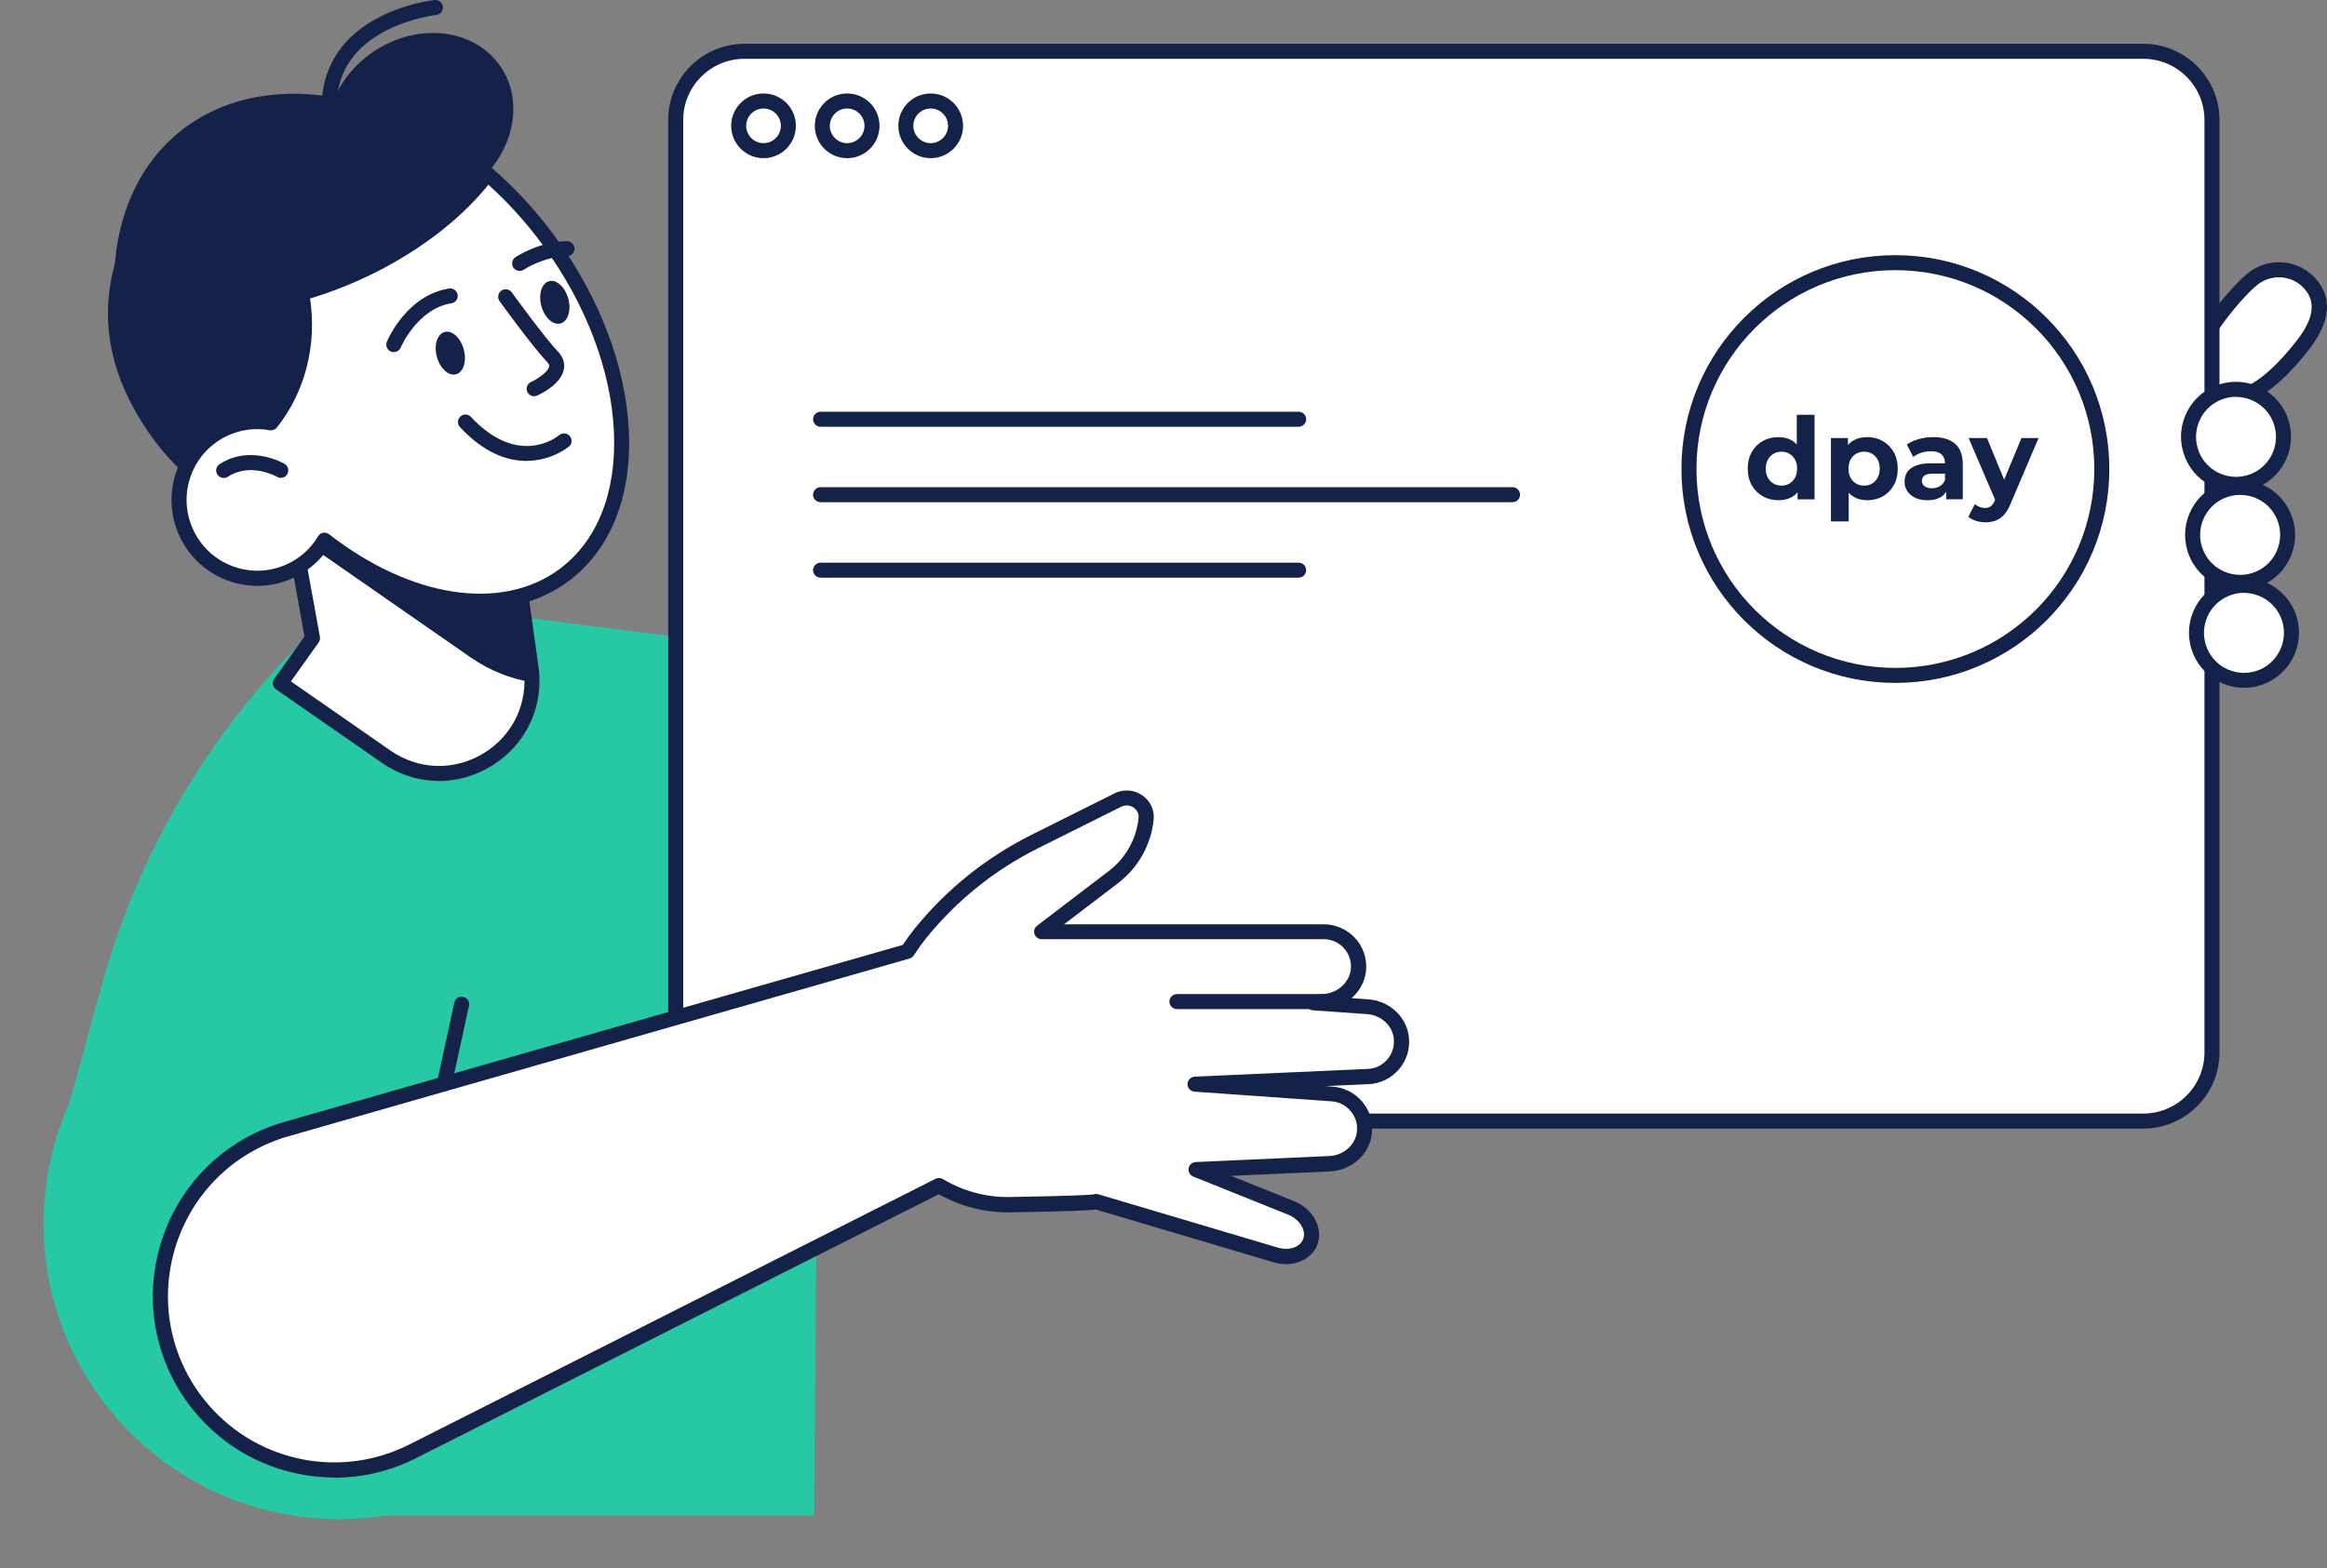 <svg width="310" height="209" viewBox="0 0 310 209" fill="none" xmlns="http://www.w3.org/2000/svg">
<rect x="0" y="0" width="310" height="209" fill="#808080" stroke="none"/>
<path d="M308.136 38.306C309.886 40.816 308.646 43.616 306.746 46.036C298.396 56.696 294.106 52.696 292.356 50.196C290.606 47.686 297.886 38.716 300.406 36.956C302.926 35.196 306.386 35.806 308.136 38.306Z" fill="white"/>
<path d="M297.037 54.046C296.987 54.046 296.927 54.046 296.877 54.046C294.817 53.986 293.017 52.886 291.537 50.756C290.497 49.256 291.307 46.556 293.957 42.716C295.847 39.976 298.367 37.146 299.837 36.126C302.807 34.056 306.897 34.776 308.967 37.726C310.707 40.216 310.227 43.216 307.547 46.646C303.707 51.556 300.167 54.046 297.047 54.046H297.037ZM303.597 36.946C302.697 36.946 301.777 37.216 300.977 37.766C299.887 38.526 297.517 41.076 295.597 43.856C293.247 47.266 292.857 49.166 293.167 49.616C294.287 51.216 295.507 52.006 296.917 52.046C299.397 52.126 302.497 49.816 305.947 45.416C308.057 42.726 308.497 40.586 307.307 38.876C306.427 37.616 305.017 36.946 303.577 36.946H303.597Z" fill="#142148"/>
<path d="M84.019 169.372C87.502 147.915 72.931 127.697 51.474 124.214C30.017 120.731 9.799 135.302 6.316 156.759C2.833 178.216 17.404 198.434 38.861 201.917C60.318 205.4 80.536 190.829 84.019 169.372Z" fill="#27C9A4"/>
<path d="M57.817 80.866L60.977 81.146L109.377 87.306L108.457 201.936H46.537L8.557 149.456L13.517 131.406C18.697 112.526 29.127 95.496 43.597 82.306L47.697 78.566L57.827 80.866H57.817Z" fill="#27C9A4"/>
<path d="M285.537 6.836H99.167C94.113 6.836 90.017 10.932 90.017 15.986V140.236C90.017 145.289 94.113 149.386 99.167 149.386H285.537C290.59 149.386 294.687 145.289 294.687 140.236V15.986C294.687 10.932 290.59 6.836 285.537 6.836Z" fill="white"/>
<path d="M285.527 150.386H99.167C93.567 150.386 89.017 145.826 89.017 140.236V15.986C89.017 10.386 93.577 5.836 99.167 5.836H285.527C291.127 5.836 295.677 10.396 295.677 15.986V140.236C295.677 145.836 291.117 150.386 285.527 150.386ZM99.167 7.836C94.667 7.836 91.017 11.496 91.017 15.986V140.236C91.017 144.736 94.677 148.386 99.167 148.386H285.527C290.027 148.386 293.677 144.726 293.677 140.236V15.986C293.677 11.486 290.017 7.836 285.527 7.836H99.167Z" fill="#142148"/>
<path d="M101.717 21.076C99.337 21.076 97.407 19.146 97.407 16.766C97.407 14.386 99.337 12.456 101.717 12.456C104.097 12.456 106.027 14.386 106.027 16.766C106.027 19.146 104.097 21.076 101.717 21.076ZM101.717 14.456C100.447 14.456 99.407 15.496 99.407 16.766C99.407 18.036 100.447 19.076 101.717 19.076C102.987 19.076 104.027 18.036 104.027 16.766C104.027 15.496 102.987 14.456 101.717 14.456Z" fill="#142148"/>
<path d="M112.857 21.076C110.477 21.076 108.547 19.146 108.547 16.766C108.547 14.386 110.477 12.456 112.857 12.456C115.237 12.456 117.167 14.386 117.167 16.766C117.167 19.146 115.237 21.076 112.857 21.076ZM112.857 14.456C111.587 14.456 110.547 15.496 110.547 16.766C110.547 18.036 111.587 19.076 112.857 19.076C114.127 19.076 115.167 18.036 115.167 16.766C115.167 15.496 114.127 14.456 112.857 14.456Z" fill="#142148"/>
<path d="M123.987 21.076C121.607 21.076 119.677 19.146 119.677 16.766C119.677 14.386 121.607 12.456 123.987 12.456C126.367 12.456 128.297 14.386 128.297 16.766C128.297 19.146 126.367 21.076 123.987 21.076ZM123.987 14.456C122.717 14.456 121.677 15.496 121.677 16.766C121.677 18.036 122.717 19.076 123.987 19.076C125.257 19.076 126.297 18.036 126.297 16.766C126.297 15.496 125.257 14.456 123.987 14.456Z" fill="#142148"/>
<path d="M39.097 71.046L41.627 85.036L37.357 91.046L51.437 100.826C60.297 106.986 72.247 99.636 70.747 88.946L69.307 78.646L39.097 71.046Z" fill="white"/>
<path d="M58.487 104.066C55.837 104.066 53.187 103.256 50.867 101.646L36.787 91.866C36.567 91.716 36.417 91.476 36.367 91.216C36.317 90.956 36.387 90.686 36.537 90.466L40.567 84.806L38.107 71.226C38.047 70.896 38.157 70.546 38.407 70.316C38.657 70.086 39.007 69.996 39.337 70.076L69.547 77.676C69.937 77.776 70.237 78.106 70.297 78.506L71.737 88.806C72.487 94.146 70.097 99.226 65.497 102.056C63.307 103.406 60.887 104.076 58.477 104.076L58.487 104.066ZM38.757 90.796L52.007 100.006C55.777 102.626 60.547 102.756 64.457 100.356C68.367 97.956 70.397 93.636 69.757 89.086L68.407 79.456L40.357 72.396L42.617 84.856C42.667 85.126 42.607 85.396 42.447 85.616L38.757 90.796Z" fill="#142148"/>
<path d="M70.757 88.946C70.847 89.616 70.887 90.266 70.887 90.906C68.097 90.476 65.297 89.406 62.677 87.586L40.487 72.166L40.957 71.506L69.317 78.646L70.757 88.946Z" fill="#142148"/>
<path d="M21.127 23.806C27.827 14.866 40.637 11.366 44.207 13.946C45.087 11.406 46.817 9.016 49.297 7.206C55.087 2.986 62.767 3.586 66.447 8.536C69.637 12.826 68.767 18.966 64.717 23.276C67.707 25.796 70.537 28.766 73.067 32.176C83.167 45.756 61.747 63.016 57.567 66.056C46.267 74.276 29.717 70.996 20.597 58.726C11.477 46.456 13.027 34.596 21.127 23.806Z" fill="#142148"/>
<path d="M23.027 27.566C26.867 26.526 30.467 26.646 33.347 28.176C41.477 32.496 44.667 50.486 32.587 59.826C31.837 60.406 30.777 60.616 30.197 61.346C21.967 50.206 19.577 37.336 23.037 27.566H23.027Z" fill="#142148"/>
<path d="M65.167 22.866C61.387 28.006 55.227 32.906 47.557 36.376C34.647 42.206 21.527 42.136 15.207 36.836C15.477 28.486 18.737 21.206 25.007 16.746C35.737 9.126 52.027 12.086 65.167 22.876V22.866Z" fill="#142148"/>
<path d="M29.987 57.116C31.977 56.216 34.097 55.996 36.097 56.356C40.217 51.176 41.207 44.646 40.167 39.086C42.607 38.396 45.077 37.496 47.547 36.386C55.067 32.986 61.127 28.216 64.927 23.186C67.837 25.706 70.597 28.666 73.077 32.036C85.237 48.566 86.127 68.566 75.077 76.696C66.797 82.786 54.157 80.486 43.227 72.006C42.167 73.766 40.597 75.236 38.577 76.146C33.327 78.516 27.147 76.186 24.777 70.936C22.407 65.686 24.737 59.506 29.987 57.136V57.116Z" fill="white"/>
<path d="M63.987 81.106C57.527 81.106 50.297 78.496 43.477 73.426C42.317 74.996 40.787 76.236 38.997 77.046C36.217 78.306 33.107 78.406 30.247 77.326C27.387 76.246 25.127 74.116 23.867 71.336C22.607 68.556 22.517 65.446 23.587 62.586C24.667 59.726 26.797 57.466 29.577 56.206C31.497 55.336 33.587 55.026 35.667 55.276C38.987 50.826 40.267 45.026 39.187 39.266C39.087 38.756 39.397 38.256 39.897 38.116C42.337 37.426 44.767 36.536 47.137 35.466C54.237 32.256 60.267 27.676 64.127 22.576C64.297 22.356 64.547 22.216 64.817 22.186C65.097 22.156 65.367 22.246 65.577 22.426C68.627 25.066 71.417 28.096 73.877 31.436C79.877 39.586 83.387 48.836 83.777 57.466C84.167 66.246 81.287 73.356 75.667 77.496C72.357 79.926 68.347 81.126 63.977 81.126L63.987 81.106ZM43.237 70.986C43.457 70.986 43.677 71.056 43.847 71.196C54.777 79.686 66.807 81.516 74.487 75.866C79.557 72.136 82.147 65.626 81.787 57.536C81.417 49.296 78.037 40.446 72.277 32.606C70.127 29.676 67.697 26.996 65.067 24.616C61.007 29.636 54.977 34.106 47.967 37.276C45.787 38.266 43.547 39.106 41.307 39.776C42.237 46.016 40.647 52.226 36.887 56.966C36.657 57.256 36.287 57.396 35.927 57.326C34.047 56.996 32.137 57.226 30.407 58.016C28.107 59.056 26.357 60.926 25.467 63.276C24.577 65.636 24.657 68.196 25.697 70.496C26.737 72.796 28.607 74.546 30.957 75.436C33.317 76.326 35.877 76.246 38.177 75.206C39.937 74.416 41.387 73.116 42.377 71.456C42.527 71.206 42.767 71.036 43.047 70.986C43.107 70.976 43.167 70.966 43.227 70.966L43.237 70.986Z" fill="#142148"/>
<path d="M43.877 14.626C43.877 14.626 43.847 14.626 43.837 14.626C43.287 14.606 42.857 14.136 42.877 13.586C43.077 8.616 45.767 4.686 50.657 2.216C54.257 0.396 57.747 0.016 57.897 0.006C58.457 -0.054 58.937 0.346 58.997 0.896C59.057 1.446 58.657 1.936 58.107 1.996C58.077 1.996 54.787 2.366 51.507 4.036C47.277 6.196 45.037 9.436 44.867 13.676C44.847 14.216 44.407 14.636 43.867 14.636L43.877 14.626Z" fill="#142148"/>
<path d="M75.707 39.806C76.127 41.366 75.657 42.836 74.667 43.106C73.677 43.366 72.537 42.326 72.117 40.766C71.697 39.206 72.167 37.736 73.157 37.466C74.147 37.206 75.287 38.246 75.707 39.806Z" fill="#142148"/>
<path d="M69.227 36.106C68.907 36.106 68.587 35.946 68.397 35.666C68.087 35.206 68.207 34.586 68.667 34.276C68.797 34.186 71.827 32.186 75.527 32.136H75.537C76.087 32.136 76.527 32.576 76.537 33.126C76.537 33.676 76.097 34.136 75.547 34.136C72.437 34.176 69.807 35.916 69.777 35.936C69.607 36.046 69.417 36.106 69.217 36.106H69.227Z" fill="#142148"/>
<path d="M61.787 46.576C62.207 48.136 61.737 49.606 60.747 49.876C59.757 50.136 58.617 49.096 58.197 47.536C57.777 45.976 58.247 44.506 59.237 44.236C60.227 43.976 61.367 45.016 61.787 46.576Z" fill="#142148"/>
<path d="M52.457 46.926C52.327 46.926 52.197 46.906 52.077 46.846C51.567 46.636 51.327 46.046 51.537 45.536C51.637 45.286 54.177 39.326 59.827 38.446C60.367 38.366 60.887 38.736 60.967 39.276C61.057 39.826 60.677 40.336 60.137 40.416C55.607 41.126 53.407 46.246 53.387 46.306C53.227 46.686 52.857 46.916 52.467 46.916L52.457 46.926Z" fill="#142148"/>
<path d="M71.157 52.806C70.777 52.806 70.417 52.586 70.247 52.216C70.017 51.716 70.247 51.126 70.747 50.896C71.637 50.486 73.027 49.556 73.157 48.846C73.177 48.756 73.207 48.556 72.867 48.206C71.087 46.386 66.737 40.386 66.557 40.136C66.237 39.686 66.337 39.066 66.777 38.736C67.227 38.416 67.847 38.516 68.177 38.956C68.217 39.016 72.617 45.086 74.297 46.806C75.177 47.716 75.227 48.616 75.117 49.206C74.747 51.186 72.097 52.466 71.567 52.706C71.437 52.766 71.297 52.796 71.157 52.796V52.806Z" fill="#142148"/>
<path d="M70.107 61.416C67.627 61.416 64.537 60.406 61.277 56.916C60.897 56.516 60.917 55.876 61.327 55.506C61.727 55.126 62.367 55.146 62.737 55.556C69.107 62.366 74.277 58.166 74.497 57.986C74.917 57.636 75.547 57.686 75.907 58.106C76.267 58.526 76.217 59.156 75.797 59.506C75.757 59.536 73.497 61.416 70.107 61.416Z" fill="#142148"/>
<path d="M29.796 63.686C29.466 63.686 29.146 63.526 28.956 63.236C28.656 62.776 28.786 62.156 29.246 61.856C33.296 59.206 37.726 61.696 37.906 61.806C38.386 62.086 38.546 62.696 38.276 63.176C37.996 63.656 37.386 63.816 36.916 63.546C36.766 63.456 33.346 61.566 30.346 63.536C30.176 63.646 29.986 63.696 29.796 63.696V63.686Z" fill="#142148"/>
<path d="M182.216 134.146L174.996 133.636L176.666 133.446C178.956 133.186 180.856 131.376 180.986 129.076C181.136 126.386 179.006 124.156 176.346 124.156H138.786L148.376 116.836C150.816 114.976 152.386 112.176 152.696 109.116C152.896 107.106 150.726 105.706 148.916 106.606L137.866 112.126C131.966 115.076 126.756 119.256 122.596 124.396C121.976 125.156 121.416 125.956 120.886 126.776L38.156 150.456C21.826 155.126 15.916 175.206 27.116 187.976C34.076 195.926 45.536 198.146 54.966 193.386L125.076 157.976C127.846 159.636 131.096 160.576 134.566 160.516C140.566 160.416 145.796 160.276 146.016 160.106L169.936 167.216C171.926 167.806 173.896 167.076 174.516 165.526C175.196 163.836 174.046 161.776 171.956 160.936L159.326 155.866L177.126 155.066C179.426 154.966 181.446 153.296 181.746 151.006C182.086 148.336 180.116 145.956 177.466 145.766L159.206 144.476L182.266 143.446C184.866 143.326 186.906 141.096 186.696 138.406C186.516 136.086 184.536 134.316 182.216 134.146Z" fill="white"/>
<path d="M44.537 196.876C37.747 196.876 31.077 194.016 26.367 188.636C20.887 182.376 19.007 173.876 21.357 165.896C23.707 157.916 29.887 151.786 37.887 149.496L120.267 125.916C120.807 125.106 121.317 124.396 121.827 123.766C126.107 118.486 131.357 114.276 137.427 111.236L148.477 105.716C149.667 105.126 151.087 105.226 152.177 105.986C153.257 106.726 153.817 107.936 153.687 109.226C153.357 112.546 151.637 115.616 148.987 117.646L141.757 123.166H176.357C177.907 123.166 179.407 123.816 180.467 124.936C181.547 126.076 182.087 127.576 181.997 129.146C181.907 130.656 181.177 132.026 180.057 133.006L182.297 133.166C185.167 133.366 187.487 135.596 187.707 138.346C187.827 139.906 187.337 141.396 186.307 142.556C185.287 143.716 183.867 144.396 182.327 144.466L176.577 144.726L177.547 144.796C179.087 144.906 180.537 145.656 181.517 146.856C182.517 148.066 182.947 149.596 182.747 151.166C182.407 153.846 180.017 155.966 177.187 156.096L163.997 156.686L172.347 160.036C173.577 160.526 174.577 161.386 175.167 162.456C175.797 163.596 175.907 164.826 175.467 165.926C174.647 167.966 172.157 168.946 169.677 168.206L145.977 161.166C145.007 161.306 142.427 161.416 134.597 161.546C131.257 161.606 127.987 160.766 125.057 159.136L55.427 194.306C51.967 196.056 48.237 196.906 44.547 196.906L44.537 196.876ZM150.097 107.326C149.847 107.326 149.597 107.386 149.367 107.496L138.317 113.016C132.497 115.926 127.467 119.966 123.377 125.016C122.847 125.676 122.307 126.426 121.737 127.306C121.607 127.506 121.407 127.656 121.177 127.726L38.447 151.406C31.107 153.506 25.447 159.126 23.287 166.456C21.137 173.776 22.847 181.576 27.877 187.316C34.547 194.926 45.497 197.046 54.527 192.486L124.637 157.076C124.947 156.926 125.307 156.936 125.597 157.106C128.317 158.736 131.427 159.566 134.557 159.506C143.447 159.356 145.317 159.216 145.687 159.156C145.887 159.086 146.107 159.076 146.307 159.136L170.227 166.246C171.717 166.686 173.167 166.216 173.597 165.136C173.807 164.606 173.747 163.986 173.407 163.386C173.037 162.716 172.387 162.176 171.587 161.846L158.957 156.776C158.517 156.596 158.267 156.146 158.347 155.676C158.427 155.216 158.817 154.866 159.287 154.846L177.087 154.046C178.957 153.966 180.537 152.596 180.757 150.866C180.887 149.856 180.607 148.866 179.957 148.086C179.317 147.296 178.397 146.826 177.387 146.756L159.127 145.466C158.597 145.426 158.187 144.986 158.197 144.456C158.197 143.926 158.627 143.496 159.157 143.466L182.217 142.436C183.217 142.396 184.127 141.956 184.787 141.206C185.447 140.456 185.767 139.486 185.687 138.476C185.547 136.706 184.017 135.266 182.127 135.136L174.907 134.626C174.387 134.586 173.987 134.166 173.977 133.646C173.967 133.126 174.347 132.686 174.857 132.626L176.527 132.436C178.387 132.216 179.867 130.746 179.967 129.006C180.027 127.986 179.677 127.026 178.977 126.286C178.277 125.546 177.337 125.146 176.327 125.146H138.767C138.337 125.146 137.957 124.876 137.817 124.466C137.677 124.056 137.817 123.616 138.157 123.356L147.747 116.036C149.967 114.346 151.397 111.786 151.677 109.006C151.757 108.216 151.247 107.766 151.017 107.616C150.727 107.416 150.407 107.316 150.077 107.316L150.097 107.326Z" fill="#142148"/>
<path d="M176.667 134.466H156.787C156.237 134.466 155.787 134.016 155.787 133.466C155.787 132.916 156.237 132.466 156.787 132.466H176.667C177.217 132.466 177.667 132.916 177.667 133.466C177.667 134.016 177.217 134.466 176.667 134.466Z" fill="#142148"/>
<path d="M59.197 145.396C59.127 145.396 59.057 145.396 58.987 145.376C58.447 145.256 58.107 144.726 58.227 144.186L60.527 133.596C60.647 133.056 61.177 132.716 61.717 132.836C62.257 132.956 62.597 133.486 62.477 134.026L60.177 144.616C60.077 145.086 59.657 145.406 59.197 145.406V145.396Z" fill="#142148"/>
<path d="M304.787 81.886C306.127 85.116 304.607 88.816 301.377 90.166C298.147 91.506 294.447 89.986 293.097 86.756C291.757 83.526 293.277 79.826 296.507 78.476C299.737 77.136 303.437 78.656 304.787 81.886Z" fill="white"/>
<path d="M298.937 91.656C297.987 91.656 297.047 91.466 296.147 91.096C294.337 90.346 292.927 88.946 292.177 87.136C291.427 85.326 291.417 83.336 292.167 81.526C292.917 79.716 294.317 78.306 296.127 77.556C299.857 76.006 304.157 77.776 305.707 81.506C307.257 85.236 305.487 89.536 301.757 91.086C300.847 91.466 299.897 91.656 298.937 91.656ZM298.937 78.996C298.257 78.996 297.557 79.126 296.897 79.406C295.587 79.956 294.557 80.976 294.017 82.296C293.477 83.616 293.477 85.056 294.017 86.376C294.567 87.686 295.587 88.716 296.907 89.256C298.227 89.796 299.677 89.796 300.987 89.256C303.697 88.126 304.987 84.996 303.857 82.286C303.007 80.246 301.017 79.006 298.927 79.006L298.937 78.996Z" fill="#142148"/>
<path d="M304.267 68.846C305.607 72.076 304.087 75.776 300.857 77.126C297.627 78.476 293.927 76.946 292.577 73.716C291.237 70.486 292.757 66.786 295.987 65.436C299.217 64.086 302.917 65.616 304.267 68.846Z" fill="white"/>
<path d="M298.427 78.606C295.557 78.606 292.827 76.906 291.657 74.096C290.107 70.366 291.877 66.066 295.607 64.516C297.417 63.766 299.407 63.756 301.217 64.506C303.027 65.256 304.437 66.656 305.187 68.466C305.937 70.276 305.947 72.266 305.197 74.076C304.447 75.886 303.047 77.296 301.237 78.046C300.317 78.426 299.367 78.606 298.427 78.606ZM298.427 65.946C297.737 65.946 297.037 66.086 296.377 66.356C293.667 67.486 292.377 70.616 293.507 73.326C294.637 76.036 297.767 77.326 300.477 76.196C301.787 75.646 302.817 74.626 303.357 73.306C303.897 71.986 303.897 70.546 303.357 69.226C302.807 67.916 301.787 66.886 300.467 66.346C299.817 66.076 299.127 65.946 298.437 65.946H298.427Z" fill="#142148"/>
<path d="M303.717 55.766C305.057 58.996 303.537 62.696 300.307 64.046C297.077 65.396 293.377 63.866 292.027 60.636C290.687 57.406 292.207 53.706 295.437 52.356C298.667 51.006 302.367 52.536 303.717 55.766Z" fill="white"/>
<path d="M297.877 65.536C296.927 65.536 295.987 65.346 295.087 64.976C293.277 64.226 291.867 62.826 291.117 61.016C290.367 59.206 290.357 57.216 291.107 55.406C291.857 53.596 293.257 52.186 295.067 51.436C298.797 49.886 303.097 51.656 304.647 55.386C306.197 59.116 304.427 63.416 300.697 64.966C299.787 65.346 298.837 65.536 297.877 65.536ZM297.877 52.876C297.197 52.876 296.497 53.006 295.837 53.286C294.527 53.836 293.497 54.856 292.957 56.176C292.417 57.496 292.417 58.936 292.957 60.256C293.507 61.566 294.527 62.596 295.847 63.136C297.167 63.676 298.617 63.676 299.927 63.136C302.637 62.006 303.927 58.876 302.797 56.166C301.947 54.126 299.957 52.886 297.867 52.886L297.877 52.876Z" fill="#142148"/>
<path d="M280 62.5C280 77.687 267.687 90 252.5 90C237.313 90 225 77.687 225 62.5C225 47.313 237.313 35 252.5 35C267.687 35 280 47.313 280 62.5Z" stroke="#142148" stroke-width="2"/>
<path d="M173.007 56.866H109.317C108.767 56.866 108.317 56.416 108.317 55.866C108.317 55.316 108.767 54.866 109.317 54.866H173.007C173.557 54.866 174.007 55.316 174.007 55.866C174.007 56.416 173.557 56.866 173.007 56.866Z" fill="#142148"/>
<path d="M201.497 66.916H109.317C108.767 66.916 108.317 66.466 108.317 65.916C108.317 65.366 108.767 64.916 109.317 64.916H201.497C202.047 64.916 202.497 65.366 202.497 65.916C202.497 66.466 202.047 66.916 201.497 66.916Z" fill="#142148"/>
<path d="M173.007 76.976H109.317C108.767 76.976 108.317 76.526 108.317 75.976C108.317 75.426 108.767 74.976 109.317 74.976H173.007C173.557 74.976 174.007 75.426 174.007 75.976C174.007 76.526 173.557 76.976 173.007 76.976Z" fill="#142148"/>
<g clip-path="url(#clip0_242_3643)">
<path d="M236.919 66.656C236.15 66.656 235.456 66.481 234.839 66.132C234.222 65.783 233.733 65.295 233.374 64.667C233.015 64.04 232.835 63.301 232.835 62.451C232.835 61.591 233.015 60.847 233.374 60.219C233.733 59.592 234.222 59.106 234.839 58.762C235.456 58.418 236.149 58.246 236.919 58.246C237.607 58.246 238.209 58.398 238.725 58.701C239.241 59.005 239.641 59.465 239.924 60.082C240.207 60.699 240.349 61.489 240.349 62.45C240.349 63.401 240.212 64.188 239.939 64.811C239.666 65.433 239.273 65.896 238.762 66.2C238.252 66.504 237.638 66.656 236.919 66.656ZM237.329 64.713C237.713 64.713 238.063 64.622 238.376 64.44C238.69 64.258 238.94 63.997 239.127 63.658C239.314 63.319 239.408 62.917 239.408 62.451C239.408 61.975 239.314 61.571 239.127 61.237C238.94 60.903 238.689 60.645 238.376 60.463C238.062 60.281 237.713 60.19 237.329 60.19C236.934 60.19 236.58 60.281 236.266 60.463C235.952 60.645 235.702 60.903 235.515 61.237C235.328 61.571 235.234 61.976 235.234 62.451C235.234 62.917 235.327 63.319 235.515 63.658C235.702 63.997 235.953 64.258 236.266 64.44C236.58 64.622 236.934 64.713 237.329 64.713ZM239.47 66.535V64.865L239.516 62.436L239.364 60.022V55.271H241.732V66.535H239.47Z" fill="#142148"/>
<path d="M243.917 69.48V58.368H246.179V60.038L246.133 62.467L246.285 64.881V69.481H243.917V69.48ZM248.745 66.656C248.057 66.656 247.455 66.504 246.939 66.201C246.423 65.897 246.021 65.434 245.732 64.812C245.444 64.19 245.299 63.403 245.299 62.451C245.299 61.49 245.436 60.7 245.709 60.083C245.982 59.466 246.377 59.005 246.893 58.702C247.409 58.398 248.026 58.247 248.745 58.247C249.514 58.247 250.205 58.422 250.817 58.771C251.429 59.12 251.915 59.609 252.274 60.236C252.633 60.864 252.813 61.602 252.813 62.452C252.813 63.312 252.633 64.056 252.274 64.683C251.915 65.311 251.429 65.796 250.817 66.14C250.204 66.484 249.513 66.656 248.745 66.656ZM248.335 64.713C248.73 64.713 249.081 64.622 249.39 64.44C249.699 64.258 249.946 63.997 250.134 63.658C250.321 63.319 250.415 62.917 250.415 62.451C250.415 61.975 250.321 61.571 250.134 61.237C249.947 60.903 249.699 60.645 249.39 60.463C249.081 60.281 248.73 60.19 248.335 60.19C247.94 60.19 247.586 60.281 247.272 60.463C246.958 60.645 246.71 60.903 246.528 61.237C246.346 61.571 246.255 61.976 246.255 62.451C246.255 62.917 246.346 63.319 246.528 63.658C246.71 63.997 246.958 64.258 247.272 64.44C247.586 64.622 247.94 64.713 248.335 64.713Z" fill="#142148"/>
<path d="M256.775 66.656C256.137 66.656 255.591 66.547 255.136 66.33C254.681 66.113 254.331 65.817 254.089 65.442C253.846 65.068 253.725 64.648 253.725 64.182C253.725 63.696 253.844 63.271 254.082 62.907C254.32 62.543 254.697 62.257 255.213 62.049C255.729 61.842 256.402 61.738 257.232 61.738H259.403V63.119H257.49C256.933 63.119 256.551 63.21 256.344 63.392C256.136 63.574 256.033 63.802 256.033 64.075C256.033 64.379 256.152 64.619 256.39 64.796C256.628 64.973 256.954 65.062 257.369 65.062C257.764 65.062 258.118 64.969 258.432 64.781C258.746 64.594 258.973 64.318 259.115 63.954L259.479 65.047C259.307 65.573 258.993 65.973 258.538 66.246C258.08 66.52 257.493 66.656 256.775 66.656ZM259.264 66.535V64.941L259.112 64.592V61.738C259.112 61.232 258.958 60.837 258.649 60.554C258.34 60.271 257.867 60.129 257.23 60.129C256.795 60.129 256.367 60.197 255.947 60.334C255.527 60.471 255.17 60.655 254.877 60.888L254.027 59.233C254.472 58.919 255.009 58.677 255.636 58.504C256.263 58.332 256.901 58.246 257.549 58.246C258.794 58.246 259.76 58.54 260.448 59.126C261.136 59.713 261.48 60.629 261.48 61.874V66.534H259.264V66.535Z" fill="#142148"/>
<path d="M264.502 69.601C264.077 69.601 263.657 69.535 263.242 69.404C262.827 69.272 262.488 69.09 262.225 68.858L263.09 67.173C263.272 67.335 263.482 67.461 263.72 67.552C263.958 67.643 264.193 67.689 264.426 67.689C264.76 67.689 265.026 67.61 265.223 67.454C265.42 67.297 265.6 67.037 265.762 66.672L266.187 65.67L266.369 65.412L269.299 58.368H271.576L267.887 67.036C267.624 67.694 267.323 68.21 266.984 68.584C266.645 68.958 266.271 69.222 265.861 69.373C265.45 69.525 264.997 69.601 264.502 69.601ZM265.898 66.854L262.255 58.368H264.699L267.523 65.199L265.898 66.854Z" fill="#142148"/>
</g>
<defs>
<clipPath id="clip0_242_3643">
<rect width="41" height="15" fill="white" transform="translate(232.01 55)"/>
</clipPath>
</defs>
</svg>

